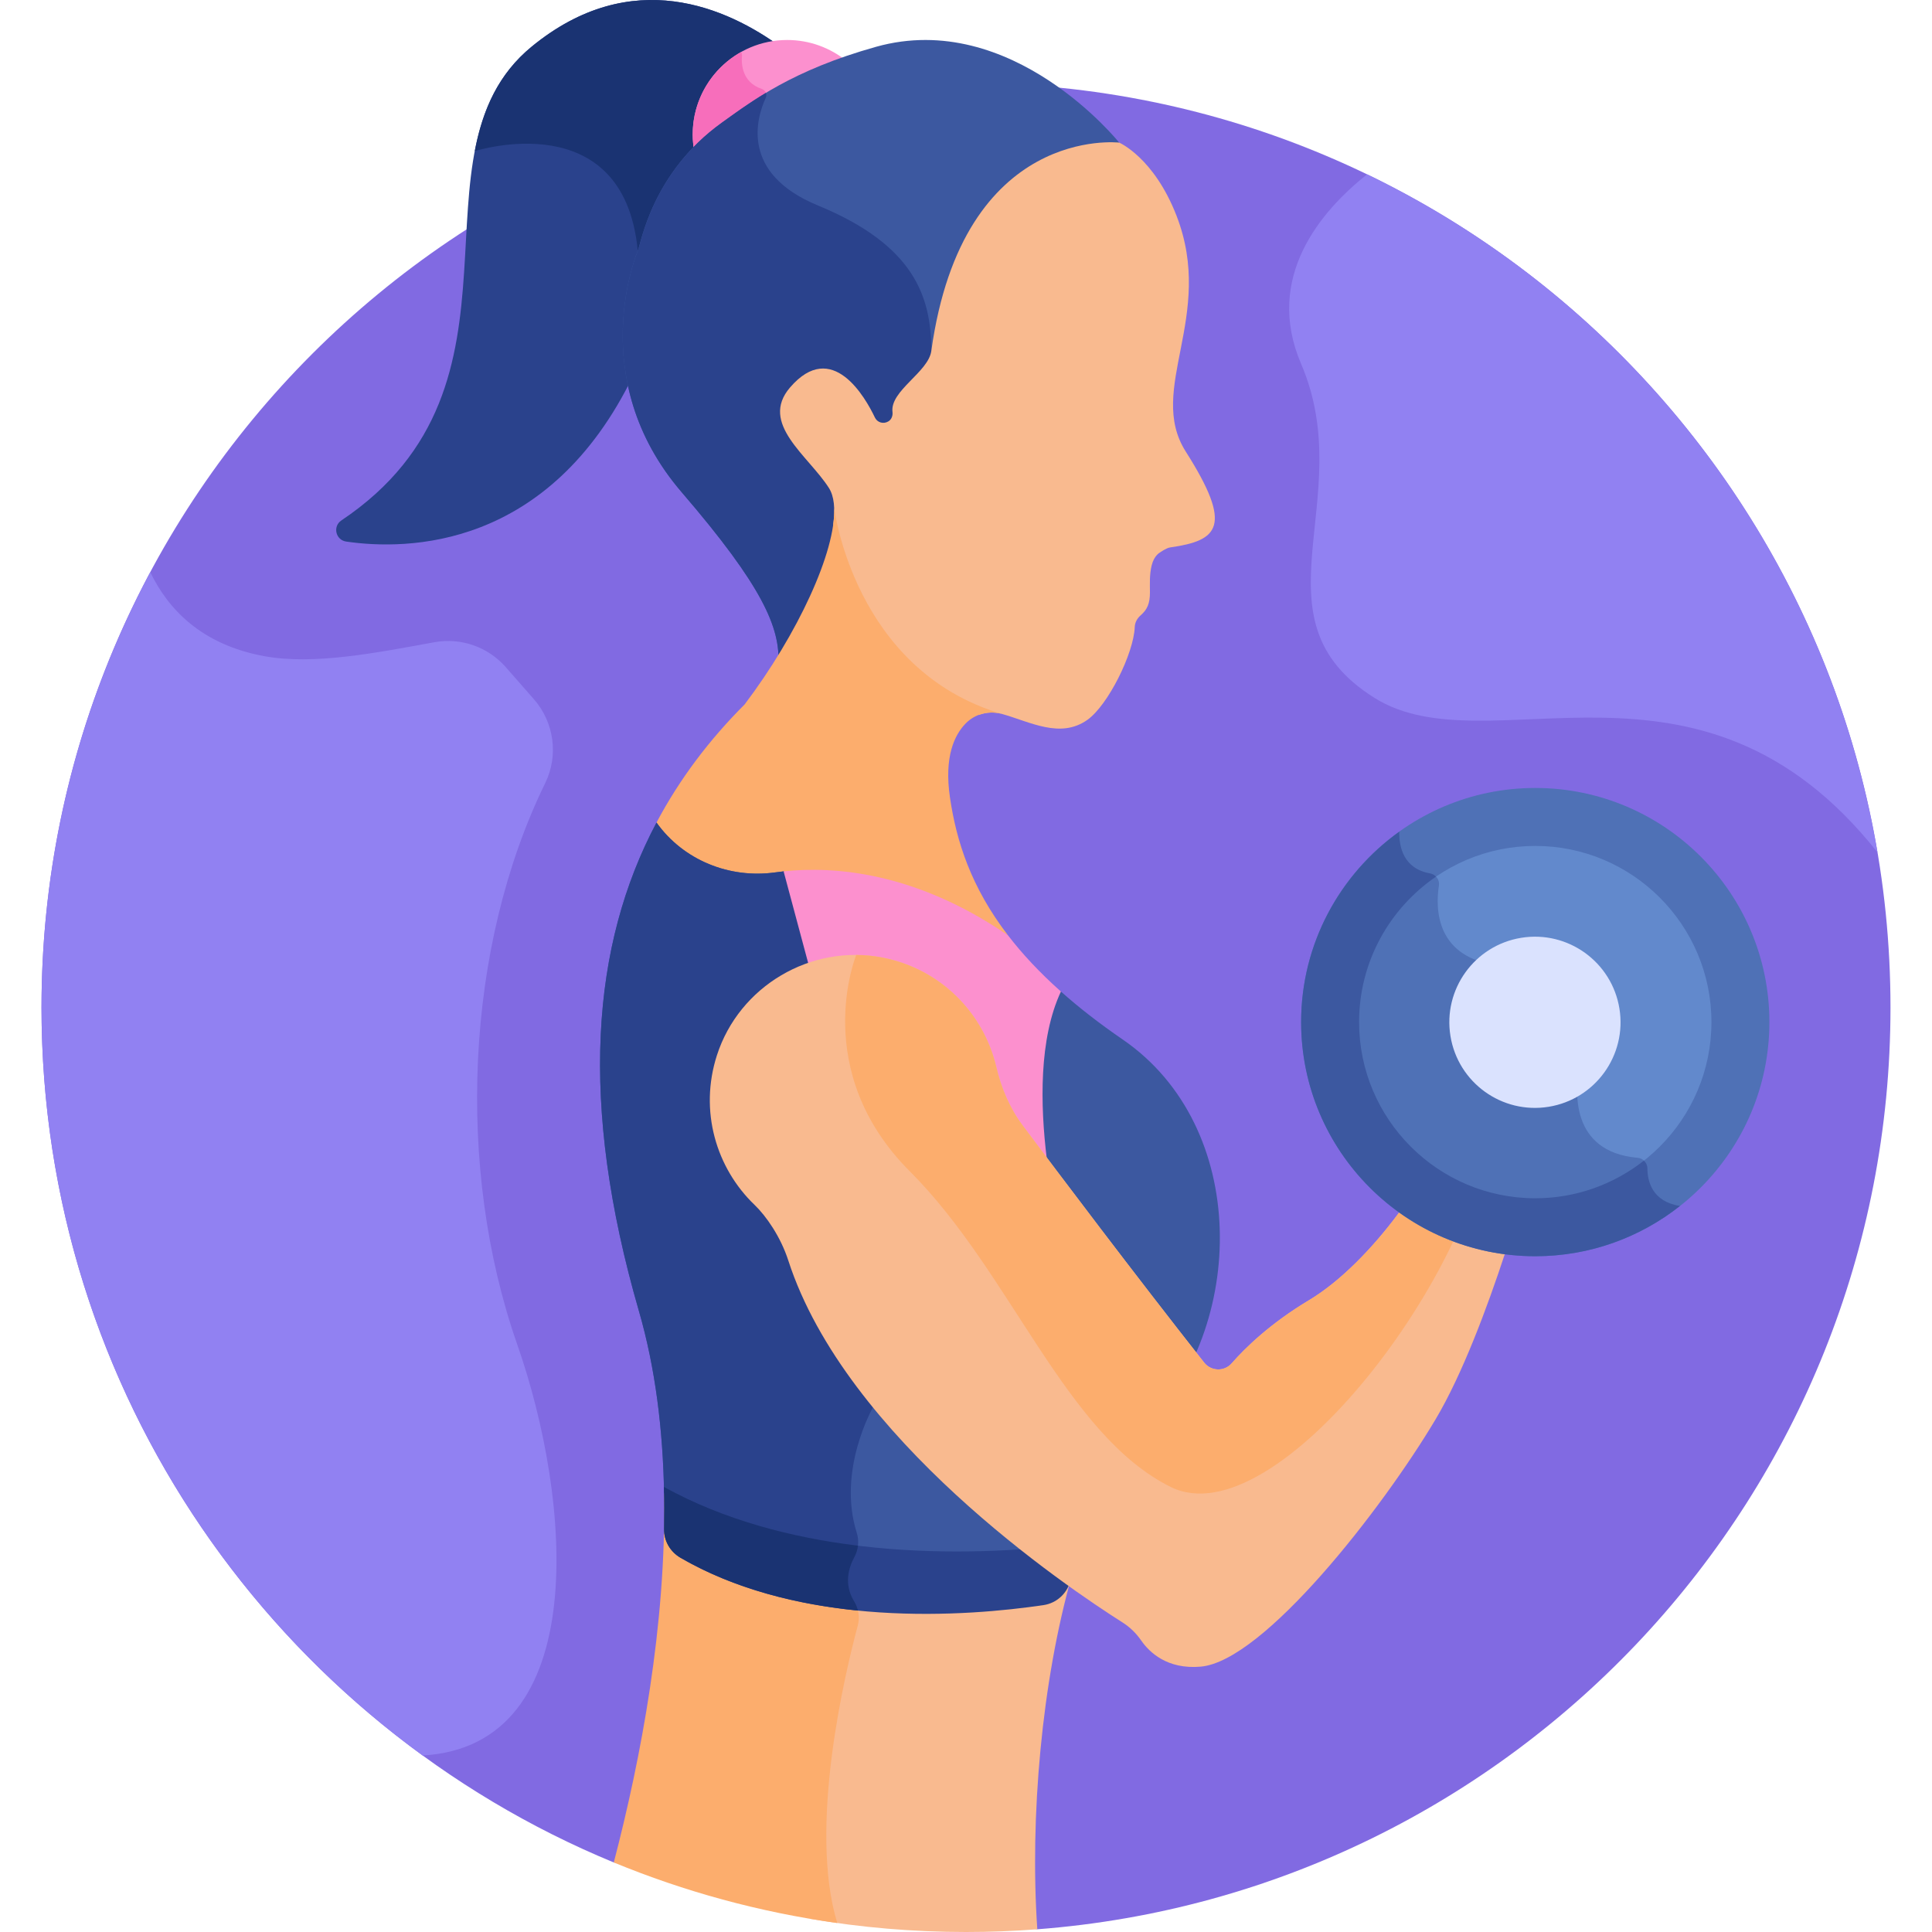 <svg id="Layer_1" enable-background="new 0 0 512 512" height="512" viewBox="0 0 512 512" width="512" xmlns="http://www.w3.org/2000/svg"><g><path d="m256 22.002c-135.309 0-244.999 109.69-244.999 244.999 0 102.255 62.653 189.864 151.658 226.572l112.239 17.708c126.479-9.648 226.101-115.33 226.101-244.28 0-135.309-109.69-244.999-244.999-244.999z" fill="#816ae2"/><path d="m170.752 67.266c.177-.389.32-.913.58-1.863 4.746-17.392 14.206-25.325 14.489-25.783l-.121-.915c-1.813-13.63 8.399-25.292 21.393-26.148-14.315-10.473-39.664-21.94-66.173-.213-34.547 28.316 3.546 89.401-50.458 125.581-2.346 1.572-1.513 5.189 1.281 5.596 16.137 2.349 53.721 2.11 76.13-44.123-3.029-17.861 2.799-31.945 2.879-32.132z" fill="#2a428c"/><path d="m207.093 12.556c-14.315-10.473-39.664-21.94-66.173-.213-8.979 7.36-13.046 16.936-15.104 27.711.082-.026 39.479-12.674 43.205 26.422.143 1.502.328 2.929.543 4.3.645-2.195 1.165-3.456 1.189-3.511.177-.389.32-.913.58-1.863 4.746-17.392 14.206-25.325 14.489-25.783l-.122-.915c-1.813-13.63 8.399-25.292 21.393-26.148z" fill="#1a3372"/><path d="m191.32 33.769c7.052-5.056 16.067-11.884 32.963-17.655-4.29-3.444-9.731-5.516-15.661-5.516-13.836 0-25.051 11.216-25.051 25.051 0 1.506.156 2.973.411 4.405 2.125-2.166 4.551-4.287 7.338-6.285z" fill="#fc90ce"/><path d="m191.32 33.769c3.256-2.335 6.944-5.049 11.621-7.861.409-.951-.105-2.018-1.092-2.354-5.144-1.749-5.413-6.456-5.218-8.733.032-.372-.061-.728-.241-1.032-7.647 4.289-12.819 12.469-12.819 21.86 0 1.506.156 2.973.411 4.405 2.125-2.166 4.551-4.287 7.338-6.285z" fill="#f76ebb"/><path d="m206.292 175.898c11.671-18.583 19.577-39.223 14.443-47.268-1.458-2.284-3.429-4.561-5.335-6.762-6.51-7.518-10.102-12.505-5.07-18.355 2.902-3.378 5.808-4.892 8.631-4.521 5.891.788 10.488 9.549 11.756 12.216.92 1.93 3.354 2.774 5.378 1.543 1.209-.734 1.868-2.197 1.678-3.726-.577-4.712 9.446-9.779 10.286-15.843 3.343-24.095 12.769-41.087 27.257-49.143 9.842-5.473 18.991-5.144 20.793-5.011l.487-1.233s-28.362-35.485-64.436-25.391c-22.118 6.189-32.766 14.304-40.842 20.095-18.592 13.331-21.438 32.087-22.299 33.976 0 0-14.451 33.633 11.632 63.97 21.459 24.958 26.109 35.858 25.641 45.453z" fill="#3c58a0"/><path d="m216.75 54.447c-20.722-8.533-16.233-23.272-13.824-28.496.205-.446.197-.917.037-1.332-4.693 2.82-8.378 5.54-11.643 7.881-18.592 13.331-21.438 32.087-22.299 33.976 0 0-14.451 33.633 11.632 63.97 21.457 24.956 26.107 35.856 25.639 45.451 11.671-18.583 19.577-39.222 14.443-47.268-1.458-2.284-3.429-4.561-5.335-6.762-6.51-7.518-10.102-12.505-5.07-18.355 2.902-3.378 5.808-4.892 8.631-4.521 5.891.788 10.488 9.549 11.757 12.216.919 1.93 3.354 2.774 5.378 1.543 1.209-.734 1.868-2.198 1.678-3.726-.468-3.821 6.034-7.876 8.958-12.506.047-1.365.073-2.551.073-3.511 0-14.437-4.555-28.06-30.055-38.56z" fill="#2a428c"/><g><path d="m220.822 138.931c2.372 10.772 11.026 38.524 38.711 50.487 1.884-.678 3.964-.782 5.971-.222 7.485 2.089 15.455 6.649 22.632 1.598 5.495-3.867 12.326-17.649 12.585-24.644.044-1.188.642-2.278 1.538-3.059 1.785-1.554 2.487-3.155 2.487-6.109 0-2.224-.158-4.655.467-7.179.653-2.635 2.197-3.39 2.197-3.39s1.634-1.187 2.681-1.337c12.776-1.826 16.815-5.472 4.145-25.407-10.516-16.544 7.911-35.82-2.451-62.514-5.982-15.412-15.186-19.36-15.186-19.36s-41.453-4.899-49.793 55.212c-.782 5.632-10.977 10.546-10.288 16.171.119.973-.242 1.979-1.08 2.488-1.354.824-2.964.275-3.573-1.005-2.518-5.293-11.342-20.951-22.496-7.977-8.213 9.553 4.808 18.022 10.299 26.628 1.386 2.175 1.709 5.505 1.154 9.619z" fill="#f9ba8f"/></g><path d="m214.75 417.447v91.077c13.411 2.278 27.19 3.476 41.25 3.476 6.359 0 12.661-.243 18.898-.719-2.021-29.701 1.189-65.752 9.181-93.834z" fill="#f9ba8f"/><path d="m251.748 211.327c-1.574-10.757 1.171-16.533 4.159-19.598 2.491-2.555 6.159-3.492 9.596-2.533-39.282-11.613-44.44-54.653-44.44-54.653h-.001c.506 11.546-9.624 33.471-23.736 52.145-9.377 9.378-17.228 19.759-23.345 31.298.001.003 7.764 17.962 26.519 17.962 18.756 0 39.518-3.64 66.634 11.93-9.844-12.834-13.7-25.029-15.386-36.551z" fill="#fcad6d"/><path d="m162.659 493.573c18.69 7.708 38.544 13.16 59.22 16.047-7.727-25.433 2.06-66.247 5.45-78.858.589-2.19.186-4.501-1-6.434-2.774-4.525-1.401-8.944.096-11.709 1.069-1.973 1.296-4.278.621-6.418-1.11-3.519-1.553-7.033-1.569-10.39h-49.485c.599 34.745-6.161 70.277-13.333 97.762z" fill="#fcad6d"/><path d="m297.483 275.448c-6.254-4.287-11.653-8.514-16.33-12.68l-73.488-31.844c-.757.081-1.494.171-2.199.269-12.153 1.702-24.369-3.217-31.485-13.208-17.251 32.536-20.609 74.352-4.669 129.431 4.408 15.231 6.374 31.603 6.673 48.157 37.092 19.115 83.283 17.741 110.34 14.599 4.473-13.445 10.158-24.528 17.005-31.375 27.06-27.059 27.978-80.161-5.847-103.349z" fill="#3c58a0"/><path d="m237.992 244.065-30.327-13.141c-.757.081-1.494.171-2.198.269-12.153 1.702-24.369-3.217-31.485-13.208-17.251 32.536-20.609 74.352-4.669 129.431 4.408 15.231 6.374 31.603 6.673 48.157 16.136 8.315 33.993 12.751 51.249 14.852.302-1.388.249-2.841-.188-4.225-5.245-16.633 4.292-33.21 4.292-33.21z" fill="#2a428c"/><path d="m175.96 394.06c.09 3.698.095 7.406.024 11.115-.061 3.15 1.626 6.065 4.351 7.645 32.627 18.919 76.119 15.52 96.204 12.551 3.411-.504 6.176-2.986 7.091-6.311.956-3.475 1.987-6.828 3.086-10.046-25.817 3.302-73.616 5.531-110.756-14.954z" fill="#2a428c"/><path d="m227.368 409.623c-17.373-2.12-35.382-6.724-51.408-15.563.09 3.698.095 7.406.024 11.115-.061 3.15 1.626 6.065 4.351 7.645 14.53 8.425 31.212 12.418 47.025 14-.21-.87-.553-1.712-1.031-2.491-2.774-4.525-1.401-8.944.096-11.709.51-.942.823-1.959.943-2.997z" fill="#1a3372"/><path d="m215.431 259.898 67.016 73.015s-12.961-45.166-1.293-70.145c-5.674-5.054-10.282-10.019-14.02-14.891-24.476-16.774-46.022-18.399-59.469-16.953z" fill="#fc90ce"/><path d="m383.816 297.268c-3.013 12.005-20.005 37.174-36.944 47.316-10.197 6.105-16.821 12.559-20.479 16.729-1.953 2.226-5.449 2.108-7.281-.218-18.7-23.743-38.449-49.953-48.087-62.829-3.434-4.588-5.681-9.901-6.988-15.481-3.33-14.212-14.654-26-30.173-29.02-18.932-3.684-37.984 7.566-43.883 25.93-4.715 14.677-.217 29.829 10 39.626 3.04 2.914 6.881 8.402 8.92 14.703 15.232 47.078 73.718 86.532 88.609 95.96 1.96 1.241 3.612 2.877 4.933 4.784 2.138 3.086 6.857 7.677 15.731 6.914 16.714-1.437 48.072-41.716 62.247-65.505s26.441-70.845 26.441-70.845-20.033-20.069-23.046-8.064z" fill="#f9ba8f"/><path d="m310.25 394.06c28 13.888 82.179-58.149 84.758-98.164-4.927-2.906-9.821-4.089-11.192 1.373-3.013 12.005-20.005 37.174-36.944 47.316-10.197 6.105-16.821 12.559-20.479 16.729-1.953 2.226-5.449 2.108-7.281-.218-18.7-23.743-38.449-49.953-48.087-62.829-3.434-4.588-5.681-9.901-6.989-15.481-3.329-14.212-14.654-26-30.173-29.02-2.322-.452-4.646-.676-6.948-.693-.068.166-12.495 30.647 14.233 57.375 26.801 26.8 41.102 69.724 69.102 83.612z" fill="#fcad6d"/><ellipse cx="406.86" cy="270.868" fill="#6289cc" rx="54.367" ry="54.367" transform="matrix(.707 -.707 .707 .707 -72.366 367.029)"/><path d="m438.079 315.365c-1.197-1.914-1.497-4.089-1.505-5.749-.007-1.456-1.142-2.665-2.592-2.79-18.049-1.559-16.378-18.143-15.571-22.7.136-.766-.053-1.546-.512-2.173l-18.317-24.952c-.472-.643-1.2-1.038-1.994-1.122-17.235-1.827-17.197-15.151-16.262-21.201.236-1.531-.826-2.948-2.351-3.22-2.77-.494-4.626-1.69-5.862-3.198-12.556 9.959-20.618 25.337-20.618 42.607 0 30.026 24.341 54.367 54.367 54.367 11.62 0 22.381-3.658 31.217-9.869z" fill="#4f71b6"/><g><path d="m406.86 332.913c-34.212 0-62.046-27.834-62.046-62.046s27.833-62.046 62.046-62.046 62.046 27.833 62.046 62.046-27.834 62.046-62.046 62.046zm0-108.733c-25.743 0-46.688 20.944-46.688 46.688 0 25.743 20.944 46.688 46.688 46.688s46.688-20.944 46.688-46.688-20.944-46.688-46.688-46.688z" fill="#4f71b6"/></g><path d="m445.202 319.594c-.019-.004-.036-.012-.056-.015-7.359-1.174-8.556-6.615-8.572-9.963-.004-.806-.361-1.527-.918-2.04-7.94 6.242-17.936 9.979-28.796 9.979-25.743 0-46.687-20.944-46.687-46.688 0-15.996 8.089-30.134 20.388-38.551-.413-.431-.956-.745-1.587-.858-7.057-1.258-8.225-7.053-8.153-11.049-15.728 11.266-26.006 29.679-26.006 50.458 0 34.212 27.833 62.046 62.046 62.046 14.464 0 27.778-4.989 38.341-13.319z" fill="#3c58a0"/><ellipse cx="406.86" cy="270.868" fill="#dae2fe" rx="22.687" ry="22.687" transform="matrix(.987 -.16 .16 .987 -38.135 68.67)"/><g fill="#9181f2"><path d="m497.545 225.881c-13.418-79.391-65.008-145.805-135.251-179.682-12.227 9.714-27.326 27.284-17.479 50.248 15.436 36-14.064 67.5 19.436 88.5 30.334 19.017 86.09-18.658 133.294 40.934z"/><path d="m144.436 207.633c.023-.047.046-.095.069-.142 3.567-7.329 2.34-16.089-3.036-22.216l-7.444-8.485c-4.701-5.359-11.868-7.872-18.881-6.598-15.052 2.735-31.852 6.115-45.061 3.707-16.71-3.046-25.573-12.509-30.254-22.273-18.389 34.383-28.828 73.658-28.828 115.376 0 81.496 39.796 153.689 101.012 198.225 45.07-2.626 39.473-67.79 25.057-108.946-16.345-46.667-13.82-105.213 7.366-148.648z"/></g></g></svg>